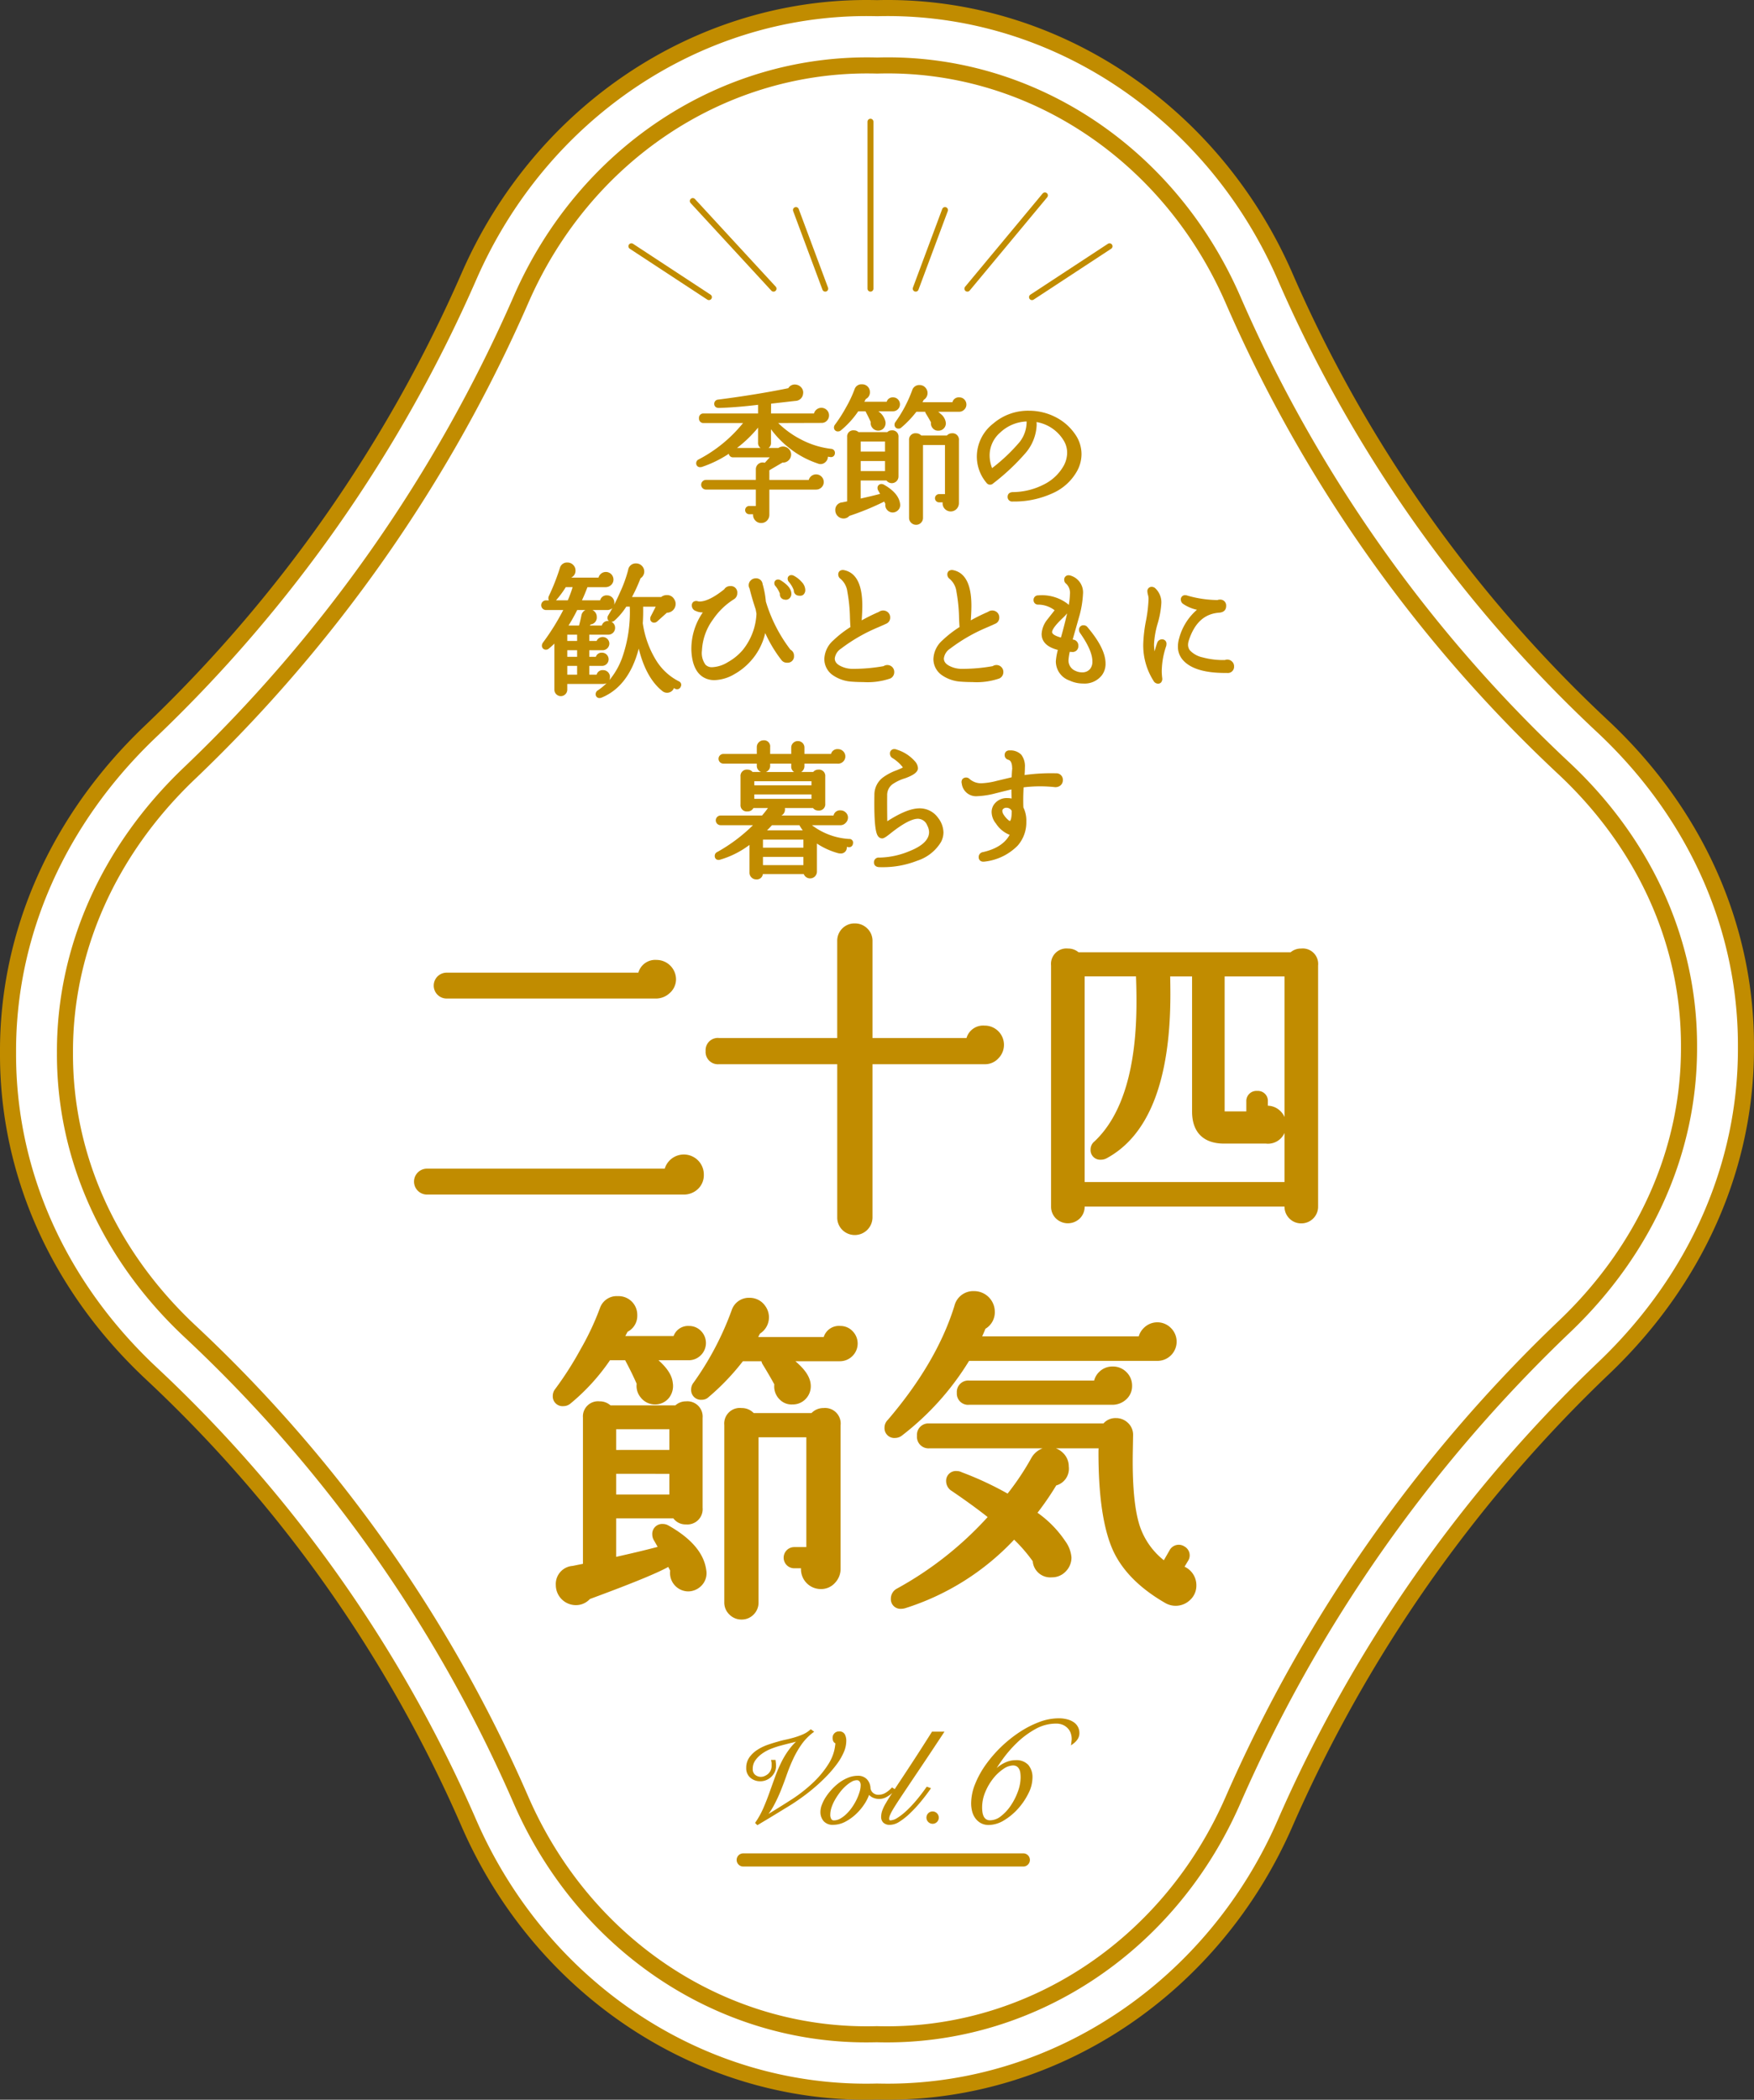 <svg xmlns="http://www.w3.org/2000/svg" width="326.57" height="390.791" viewBox="0 0 326.57 390.791">
  <rect x="0" y="0" width="326.57" height="390.791" fill="#333333" stroke="none"/>
  <g id="アートワーク_994" data-name="アートワーク 994" transform="translate(129.545 155.02)">
    <g id="グループ_5174" data-name="グループ 5174" transform="translate(-129.545 -155.02)">
      <g id="グループ_5167" data-name="グループ 5167">
        <path id="パス_74087" data-name="パス 74087" d="M160.987,388.985c-31.674,0-60.7-19.582-73.957-49.889a252.271,252.271,0,0,0-59.114-83.752C10.575,239.139,1.083,217.917,1.187,195.585c-.1-22.045,9.256-43.242,26.336-59.585A262.248,262.248,0,0,0,87,51.132c13.25-30.339,42.31-49.944,74.036-49.944.64,0,1.287.008,1.934.024q1-.025,1.99-.025c31.676,0,60.707,19.584,73.961,49.89a252.3,252.3,0,0,0,59.114,83.753c17.339,16.2,26.833,37.425,26.729,59.757.1,22.045-9.256,43.242-26.337,59.588a262.222,262.222,0,0,0-59.476,84.865c-13.251,30.342-42.308,49.944-74.031,49.944,0,0-1.292-.008-1.939-.024Q161.981,388.985,160.987,388.985Z" transform="translate(0.309 0.309)" fill="#fff"/>
        <path id="パス_74088" data-name="パス 74088" d="M161.3,390.791c-32.268,0-61.834-19.934-75.327-50.785A250.781,250.781,0,0,0,27.2,256.747C9.555,240.254-.106,218.639,0,195.888c-.1-22.481,9.416-44.029,26.8-60.661a260.741,260.741,0,0,0,59.14-84.385C99.426,19.958,129.025,0,161.345,0c.653,0,1.313.008,1.973.025.6-.018,1.276-.026,1.95-.026,32.269,0,61.839,19.934,75.333,50.787a250.754,250.754,0,0,0,58.764,83.259c17.648,16.491,27.309,38.1,27.2,60.856.1,22.481-9.417,44.03-26.8,60.663a260.75,260.75,0,0,0-59.139,84.382c-13.488,30.885-43.086,50.842-75.4,50.842,0,0-1.318-.008-1.978-.025C162.649,390.782,161.972,390.791,161.3,390.791Zm.049-387.8c-31.131,0-59.653,19.251-72.665,49.045a263.743,263.743,0,0,1-59.814,85.35C12.085,153.447,2.9,174.222,2.992,195.888c-.1,21.923,9.221,42.755,26.255,58.673a253.741,253.741,0,0,1,59.462,84.246c13.289,30.384,42.659,49.811,74.544,48.966.7.018,1.957.025,1.983.025,31.119,0,59.641-19.252,72.654-49.047A263.715,263.715,0,0,1,297.7,253.4c16.784-16.059,25.974-36.834,25.877-58.5.1-21.923-9.224-42.755-26.257-58.669A253.778,253.778,0,0,1,237.86,51.986C224.571,21.6,195.215,2.183,163.317,3.018,162.607,3,161.972,2.994,161.345,2.994Z" transform="translate(0)" fill="#c18c00"/>
      </g>
      <path id="パス_74089" data-name="パス 74089" d="M159.082,377.912c-28.1,0-53.723-17.254-65.6-44.411a261.313,261.313,0,0,0-61.254-86.78C16.78,232.283,8.321,213.464,8.412,193.733c-.087-19.575,8.26-38.392,23.5-52.976A271.416,271.416,0,0,0,93.456,52.932C105.6,25.131,132.189,7.708,161.134,8.5c28.917-.847,55.416,16.594,67.572,44.383a261.407,261.407,0,0,0,61.257,86.781c15.444,14.436,23.9,33.252,23.815,52.981.083,19.584-8.262,38.4-23.5,52.982a271.412,271.412,0,0,0-61.54,87.826c-12.141,27.8-38.743,45.223-67.677,44.435C160.4,377.9,159.737,377.912,159.082,377.912Zm.2-366.45c-27.106,0-51.7,16.581-63.088,42.668a274.394,274.394,0,0,1-62.212,88.79C19.34,156.929,11.32,174.975,11.4,193.733c-.086,18.9,8.034,36.939,22.866,50.8A264.324,264.324,0,0,1,96.223,332.3c11.662,26.666,37.109,43.382,64.83,42.591,27.818.8,53.288-15.964,64.939-42.641A274.389,274.389,0,0,1,288.2,243.461c14.644-14.009,22.663-32.055,22.581-50.813v-.013c.086-18.89-8.034-36.926-22.867-50.789a264.352,264.352,0,0,1-61.955-87.768C214.3,27.411,188.8,10.655,161.135,11.488,160.519,11.471,159.9,11.462,159.285,11.462Z" transform="translate(2.19 2.205)" fill="#c18c00"/>
      <g id="グループ_5168" data-name="グループ 5168" transform="translate(77.089 171.861)">
        <path id="パス_74090" data-name="パス 74090" d="M113.992,176.912a3.544,3.544,0,0,0,1.122-2.711,3.721,3.721,0,0,0-7.28-1.1H63.567a2.409,2.409,0,0,0,0,4.819h47.765A3.791,3.791,0,0,0,113.992,176.912Z" transform="translate(-61.16 -127.458)" fill="#c18c00"/>
        <path id="パス_74091" data-name="パス 74091" d="M66.437,148.928h38.972a3.766,3.766,0,0,0,2.628-1.039,3.429,3.429,0,0,0,1.153-2.554,3.635,3.635,0,0,0-3.6-3.595,3.27,3.27,0,0,0-3.415,2.37H66.437a2.409,2.409,0,0,0,0,4.817Z" transform="translate(-60.413 -134.945)" fill="#c18c00"/>
        <path id="パス_74092" data-name="パス 74092" d="M158.727,161.475a3.577,3.577,0,0,0-2.575-6.107,3.219,3.219,0,0,0-3.35,2.307H135.3V139.631a3.181,3.181,0,0,0-.987-2.358,3.23,3.23,0,0,0-2.3-.924,3.192,3.192,0,0,0-2.342.94,3.235,3.235,0,0,0-.94,2.342v18.043H106.7a2.264,2.264,0,0,0-2.47,2.409,2.292,2.292,0,0,0,2.47,2.472h22.034v28.519a3.233,3.233,0,0,0,.928,2.3,3.3,3.3,0,0,0,5.637-2.3V162.555h20.912A3.368,3.368,0,0,0,158.727,161.475Z" transform="translate(-49.941 -136.349)" fill="#c18c00"/>
        <path id="パス_74093" data-name="パス 74093" d="M201.816,140.058a2.992,2.992,0,0,0-1.949.688H160.362a2.987,2.987,0,0,0-1.946-.688,2.876,2.876,0,0,0-3.159,3.16V188.05a3.066,3.066,0,0,0,.91,2.249,3.2,3.2,0,0,0,4.436,0,3.068,3.068,0,0,0,.909-2.207H198.72a3.073,3.073,0,0,0,.909,2.208,3.033,3.033,0,0,0,2.187.909,3.12,3.12,0,0,0,2.251-.911,3.076,3.076,0,0,0,.905-2.246V143.218A2.875,2.875,0,0,0,201.816,140.058ZM163.34,175.952a1.911,1.911,0,0,0-.726,1.5,1.79,1.79,0,0,0,1.912,1.908,2.227,2.227,0,0,0,1.022-.238c7.913-4.238,11.925-14.514,11.925-30.541q0-1.609-.039-3.329h4.075V170.4c0,3.846,2.118,5.962,5.963,5.962h7.795a3.36,3.36,0,0,0,3.452-1.985v9.14H161.511v-38.27h9.561c.058,1.581.088,3.094.088,4.515C171.2,162.231,168.552,171.054,163.34,175.952Zm34.6-5.658a3.457,3.457,0,0,0-2.32-.986v-.775a1.848,1.848,0,0,0-1.973-1.973,1.879,1.879,0,0,0-2.036,1.973v1.831l-4.036,0V145.251H198.72v26.173A3.336,3.336,0,0,0,197.94,170.294Z" transform="translate(-36.652 -135.383)" fill="#c18c00"/>
        <path id="パス_74094" data-name="パス 74094" d="M125.483,207.907a3.069,3.069,0,0,0-2.255.935H112.464a3.078,3.078,0,0,0-2.257-.935,2.9,2.9,0,0,0-3.219,3.156v33.049a3.044,3.044,0,0,0,.942,2.218,3.115,3.115,0,0,0,2.278.939,3.06,3.06,0,0,0,2.266-.958,3.1,3.1,0,0,0,.89-2.2V213.348h8.9v20.437h-2.206a1.973,1.973,0,1,0,0,3.945h1.214c0,.068-.006.139-.006.209a3.692,3.692,0,0,0,3.718,3.657,3.447,3.447,0,0,0,2.617-1.155,3.759,3.759,0,0,0,1.04-2.627V211.126A2.9,2.9,0,0,0,125.483,207.907Z" transform="translate(-49.224 -117.712)" fill="#c18c00"/>
        <path id="パス_74095" data-name="パス 74095" d="M129.876,196.868a2.974,2.974,0,0,0-3.1,2.058h-12.2c.113-.212.222-.422.329-.632a3.582,3.582,0,0,0,.986-5.14,3.486,3.486,0,0,0-2.908-1.524,3.365,3.365,0,0,0-3.348,2.322,55.908,55.908,0,0,1-7.076,13.443,2.042,2.042,0,0,0-.466,1.3,1.822,1.822,0,0,0,1.973,1.912,1.784,1.784,0,0,0,1.259-.484,44.034,44.034,0,0,0,6.4-6.688h3.456a1.808,1.808,0,0,0,.275.655c.819,1.341,1.533,2.568,2.123,3.648a2.733,2.733,0,0,0-.02.335,3.349,3.349,0,0,0,1,2.462,3.08,3.08,0,0,0,2.2.949c.068,0,.135,0,.2-.006a3.294,3.294,0,0,0,2.448-1.016,3.388,3.388,0,0,0,.96-2.389c0-1.332-.734-2.666-2.235-4.071-.2-.2-.415-.384-.63-.567h8.251a3.282,3.282,0,0,0,2.372-.972,3.272,3.272,0,0,0,.045-4.606A3.114,3.114,0,0,0,129.876,196.868Z" transform="translate(-50.5 -121.951)" fill="#c18c00"/>
        <path id="パス_74096" data-name="パス 74096" d="M84.92,211.394a38.569,38.569,0,0,0,7.385-8.082h2.833l.043.11c.766,1.421,1.468,2.856,2.092,4.274a3.326,3.326,0,0,0,.749,2.545,3.364,3.364,0,0,0,2.734,1.3h0a3.278,3.278,0,0,0,2.62-1.342,3.594,3.594,0,0,0,.61-2.728c-.142-1.329-1.016-2.7-2.655-4.157h5.615a3.159,3.159,0,0,0,2.279-.942,3.193,3.193,0,0,0,.048-4.48,3.056,3.056,0,0,0-2.266-.958,2.869,2.869,0,0,0-2.861,1.872h-8.99c.142-.263.28-.527.415-.789a3.322,3.322,0,0,0,1.811-3.1,3.472,3.472,0,0,0-3.594-3.532,3.3,3.3,0,0,0-3.353,2.215,50.4,50.4,0,0,1-3.607,7.669,62.778,62.778,0,0,1-4.712,7.38,2.064,2.064,0,0,0-.465,1.3,1.82,1.82,0,0,0,1.974,1.908A2.036,2.036,0,0,0,84.92,211.394Z" transform="translate(-55.821 -122.015)" fill="#c18c00"/>
        <path id="パス_74097" data-name="パス 74097" d="M102.965,229.964a2.09,2.09,0,0,0-.93-.223,1.849,1.849,0,0,0-1.975,1.971,2.149,2.149,0,0,0,.261.993c.277.471.522.9.737,1.3-2.2.58-4.79,1.2-7.714,1.852V228.7h10.645a2.808,2.808,0,0,0,2.349,1.122,2.843,2.843,0,0,0,3.093-3.093V210.011a2.843,2.843,0,0,0-3.093-3.093,2.891,2.891,0,0,0-1.973.749H92.279a2.993,2.993,0,0,0-2.031-.749,2.816,2.816,0,0,0-3.094,3.033v27.2l-1.925.395a3.379,3.379,0,0,0-3.127,3.583,3.739,3.739,0,0,0,3.718,3.717,3.509,3.509,0,0,0,2.628-1.142c9.3-3.426,13-5.077,14.587-5.968l.357.688a3.966,3.966,0,0,0-.026.459,3.424,3.424,0,0,0,3.455,3.406h.006a3.508,3.508,0,0,0,2.516-1.2,3.3,3.3,0,0,0,.764-2.783C109.688,235.177,107.3,232.379,102.965,229.964Zm-9.621-14V212.11h9.9v3.849Zm9.9,4.443v3.849h-9.9V220.4Z" transform="translate(-55.706 -117.969)" fill="#c18c00"/>
        <path id="パス_74098" data-name="パス 74098" d="M186.272,237.05l.626-1.044a1.89,1.89,0,0,0-.658-2.73,1.935,1.935,0,0,0-2.763.732l-1.06,1.839a13.63,13.63,0,0,1-4.408-6.16c-1-2.874-1.462-7.462-1.379-13.631l.062-3.509a3.015,3.015,0,0,0-.958-2.265,3.177,3.177,0,0,0-2.261-.892,2.953,2.953,0,0,0-2.3,1H138.741a2.118,2.118,0,0,0-2.284,2.283,2.149,2.149,0,0,0,2.284,2.348h21.092a4.062,4.062,0,0,0-2.063,1.753,49.037,49.037,0,0,1-4.444,6.67,60.969,60.969,0,0,0-8.542-3.975,2.086,2.086,0,0,0-.929-.224,1.82,1.82,0,0,0-1.973,1.91,2.154,2.154,0,0,0,1.05,1.8c2.666,1.814,4.907,3.444,6.682,4.855a64.951,64.951,0,0,1-16.927,13.334,2.1,2.1,0,0,0-1.093,1.831,1.79,1.79,0,0,0,1.91,1.911,2.917,2.917,0,0,0,.713-.1,47.3,47.3,0,0,0,20.324-12.768,28.641,28.641,0,0,1,3.466,4.017,3.271,3.271,0,0,0,3.557,2.991,3.487,3.487,0,0,0,2.6-1.108,3.655,3.655,0,0,0,1.052-2.61,5.938,5.938,0,0,0-1.141-3,20.274,20.274,0,0,0-5.18-5.3,54.374,54.374,0,0,0,3.488-5.085,3.227,3.227,0,0,0,2.334-3.513,3.486,3.486,0,0,0-1.155-2.615,3.643,3.643,0,0,0-1.245-.775h7.951l-.019.392c-.042,8.291.868,14.554,2.709,18.621,1.739,3.785,5.022,7.079,9.771,9.8a3.868,3.868,0,0,0,4.56-.577,3.609,3.609,0,0,0,1.185-2.707,3.8,3.8,0,0,0-2.206-3.5Z" transform="translate(-42.815 -117.325)" fill="#c18c00"/>
        <path id="パス_74099" data-name="パス 74099" d="M167.814,202.806a3.424,3.424,0,0,0-.914,1.587H143.624a2.12,2.12,0,0,0-2.285,2.284,2.091,2.091,0,0,0,2.285,2.221H170.25a3.776,3.776,0,0,0,2.578-.963,3.325,3.325,0,0,0,1.139-2.568,3.5,3.5,0,0,0-1.079-2.578,3.538,3.538,0,0,0-2.515-1.017A3.494,3.494,0,0,0,167.814,202.806Z" transform="translate(-40.277 -119.309)" fill="#c18c00"/>
        <path id="パス_74100" data-name="パス 74100" d="M133.91,217.517a51.2,51.2,0,0,0,12.486-13.89h35.056a3.576,3.576,0,0,0,2.527-6.122,3.548,3.548,0,0,0-5.054,0,3.506,3.506,0,0,0-.935,1.554H148.841c.216-.475.416-.945.6-1.408a3.562,3.562,0,0,0,1.748-3.165,3.849,3.849,0,0,0-3.844-3.843,3.61,3.61,0,0,0-3.675,2.744c-2.155,6.99-6.349,14.155-12.415,21.236a2,2,0,0,0-.6,1.437,1.82,1.82,0,0,0,1.973,1.911A2.073,2.073,0,0,0,133.91,217.517Z" transform="translate(-43.06 -122.208)" fill="#c18c00"/>
      </g>
      <g id="グループ_5169" data-name="グループ 5169" transform="translate(100.763 71.524)">
        <path id="パス_74101" data-name="パス 74101" d="M103.6,72.161a1.261,1.261,0,0,0,.295-.044,21.412,21.412,0,0,0,5.015-2.45.787.787,0,0,0,.857.664h6.764l-.925,1.022a1.259,1.259,0,0,0-1.664,1.189V74.53h-9.278a.9.9,0,1,0,0,1.8h9.278v3.054h-1.228a.766.766,0,0,0,0,1.533h.715c0,.043-.005.088-.005.132a1.485,1.485,0,0,0,.432,1.05,1.44,1.44,0,0,0,1.07.455,1.466,1.466,0,0,0,1.1-.456,1.539,1.539,0,0,0,.432-1.1V76.335h8.677a1.424,1.424,0,0,0,1.018-.4,1.346,1.346,0,0,0,.43-1.015,1.393,1.393,0,0,0-.406-.994,1.42,1.42,0,0,0-1.993-.035,1.4,1.4,0,0,0-.392.644h-7.335v-1.8l2.448-1.433a1.452,1.452,0,0,0,1.171-.451,1.5,1.5,0,0,0,.413-1.317,1.513,1.513,0,0,0-2.349-.945H116.3a1.133,1.133,0,0,0,.463-1.008V65.095a17.854,17.854,0,0,0,3.454,3.543,17.166,17.166,0,0,0,5.238,2.831,1.3,1.3,0,0,0,1.486-.292,1.314,1.314,0,0,0,.411-.955V70.21l.449.066a.75.75,0,0,0,.585-.136.763.763,0,0,0,.274-.533l0-.019a.738.738,0,0,0-.7-.838A16.094,16.094,0,0,1,122.341,67a17.534,17.534,0,0,1-4.234-3.052l8.095-.024a1.3,1.3,0,0,0,.973-.416,1.374,1.374,0,0,0,.393-.979,1.358,1.358,0,0,0-.429-1.016,1.426,1.426,0,0,0-1.985,0,1.351,1.351,0,0,0-.389.659h-8l.02-1.833,4.521-.513a1.463,1.463,0,0,0,1.429-1.312,1.392,1.392,0,0,0-.286-1.127,1.561,1.561,0,0,0-1.007-.589,1.386,1.386,0,0,0-1.456.663c-3.914.8-8.3,1.513-13.056,2.123a.78.78,0,0,0-.735.789c0,.179.063.765.886.765,2.217-.069,4.664-.266,7.277-.584v1.617H104.232a.8.8,0,0,0-.875.876.817.817,0,0,0,.875.9h7.328a26.109,26.109,0,0,1-8.266,6.772.761.761,0,0,0-.455.7A.7.7,0,0,0,103.6,72.161ZM114.357,64.8v2.777a1.133,1.133,0,0,0,.463,1.008h-4.384A23.477,23.477,0,0,0,114.357,64.8Z" transform="translate(-73.978 -56.737)" fill="#c18c00"/>
        <path id="パス_74102" data-name="パス 74102" d="M140.963,78.071a1.505,1.505,0,0,0,2.171-.018,1.552,1.552,0,0,0,.429-1.084V65.29a1.182,1.182,0,0,0-1.284-1.313,1.254,1.254,0,0,0-.945.408h-4.795a1.262,1.262,0,0,0-.945-.408,1.181,1.181,0,0,0-1.312,1.284V79.726a1.24,1.24,0,0,0,.382.9,1.277,1.277,0,0,0,.93.383,1.23,1.23,0,0,0,.918-.388,1.254,1.254,0,0,0,.366-.9V66.164h4.09V75.3H139.9a.766.766,0,1,0,0,1.531h.639a1.339,1.339,0,0,0-.013.189A1.459,1.459,0,0,0,140.963,78.071Z" transform="translate(-65.79 -54.861)" fill="#c18c00"/>
        <path id="パス_74103" data-name="パス 74103" d="M123.958,65.51a.8.8,0,0,0,.505-.18,16.866,16.866,0,0,0,3.242-3.56h1.359c.01.032.023.064.037.1.342.634.654,1.274.931,1.9a1.358,1.358,0,0,0,.3,1.065,1.373,1.373,0,0,0,1.119.534h0a1.333,1.333,0,0,0,1.069-.547,1.487,1.487,0,0,0,.252-1.128,3.189,3.189,0,0,0-1.33-1.927h2.721a1.3,1.3,0,0,0,.949-2.2,1.236,1.236,0,0,0-.923-.391,1.152,1.152,0,0,0-1.184.818h-4.168q.144-.257.275-.514a1.365,1.365,0,0,0,.766-1.286,1.426,1.426,0,0,0-1.473-1.448,1.332,1.332,0,0,0-1.376.905,22.144,22.144,0,0,1-1.586,3.372,27.392,27.392,0,0,1-2.075,3.246.814.814,0,0,0-.178.5A.7.7,0,0,0,123.958,65.51Z" transform="translate(-68.677 -56.745)" fill="#c18c00"/>
        <path id="パス_74104" data-name="パス 74104" d="M133.1,78.421a1.357,1.357,0,0,0,1,.411h0a1.44,1.44,0,0,0,1.031-.494,1.347,1.347,0,0,0,.313-1.139c-.179-1.339-1.208-2.54-3.075-3.58a.833.833,0,0,0-.361-.084.71.71,0,0,0-.765.765.836.836,0,0,0,.1.386c.147.251.275.478.382.683-1.008.267-2.222.558-3.619.868V72.882h4.807a1.245,1.245,0,0,0,2.235-.768V64.8a1.143,1.143,0,0,0-1.258-1.255,1.169,1.169,0,0,0-.823.326h-5.367a1.214,1.214,0,0,0-.851-.326,1.132,1.132,0,0,0-1.257,1.229V76.761l-.925.189a1.386,1.386,0,0,0-1.284,1.471,1.536,1.536,0,0,0,1.53,1.528,1.422,1.422,0,0,0,1.093-.485,49.5,49.5,0,0,0,6.481-2.662l.217.417a1.605,1.605,0,0,0-.015.219A1.347,1.347,0,0,0,133.1,78.421ZM128.112,67.5V65.622h4.529V67.5Zm0,3.631V69.252h4.529v1.879Z" transform="translate(-68.626 -54.974)" fill="#c18c00"/>
        <path id="パス_74105" data-name="パス 74105" d="M132.137,64.225a.7.7,0,0,0,.765.739.672.672,0,0,0,.485-.19,19.166,19.166,0,0,0,2.818-2.949h1.645a.672.672,0,0,0,.12.334c.381.623.691,1.157.945,1.63a1.206,1.206,0,0,0-.011.164,1.38,1.38,0,0,0,.41,1.01,1.256,1.256,0,0,0,.9.386l.086,0a1.344,1.344,0,0,0,1-.416,1.364,1.364,0,0,0,.391-.977,2.433,2.433,0,0,0-.947-1.712,5.863,5.863,0,0,0-.485-.416h3.887a1.321,1.321,0,0,0,.969-.4,1.291,1.291,0,0,0,.4-.94,1.325,1.325,0,0,0-.377-.939,1.253,1.253,0,0,0-.934-.4,1.2,1.2,0,0,0-1.286.9h-5.576c.081-.149.158-.3.232-.442A1.473,1.473,0,0,0,138,57.482a1.436,1.436,0,0,0-1.2-.628,1.364,1.364,0,0,0-1.373.952,24.6,24.6,0,0,1-3.113,5.914A.793.793,0,0,0,132.137,64.225Z" transform="translate(-66.348 -56.717)" fill="#c18c00"/>
        <path id="パス_74106" data-name="パス 74106" d="M147.314,74.192a41.086,41.086,0,0,0,6-5.618,8.541,8.541,0,0,0,2.116-5.283,5.264,5.264,0,0,0-.026-.534,7.321,7.321,0,0,1,5.041,3.41,4.335,4.335,0,0,1,.66,2.312,5.151,5.151,0,0,1-.671,2.462,8.59,8.59,0,0,1-3.708,3.454,12.823,12.823,0,0,1-5.76,1.4c-.851.039-.943.625-.943.876a.845.845,0,0,0,.958.875,17.1,17.1,0,0,0,7.372-1.52,9.66,9.66,0,0,0,4.627-4.2,6.585,6.585,0,0,0,.8-3.1,6.434,6.434,0,0,0-1.231-3.762,9.755,9.755,0,0,0-3.726-3.191,10.8,10.8,0,0,0-4.815-1.126,9.956,9.956,0,0,0-6.679,2.4,7.809,7.809,0,0,0-3.036,6.034,7.562,7.562,0,0,0,1.8,4.991A.814.814,0,0,0,147.314,74.192Zm-.642-5.25a5.623,5.623,0,0,1,1.917-4.183,7.571,7.571,0,0,1,4.972-2.113,6.091,6.091,0,0,1-1.288,3.807,33.135,33.135,0,0,1-5.143,4.877A6.642,6.642,0,0,1,146.672,68.942Z" transform="translate(-63.181 -55.73)" fill="#c18c00"/>
        <path id="パス_74107" data-name="パス 74107" d="M105.576,105.172a10.638,10.638,0,0,1-4.26-3.948,17.956,17.956,0,0,1-2.459-6.869c.066-.966.087-2,.064-3.077h2.346l-.931,1.818a.87.87,0,0,0-.088.392.7.7,0,0,0,.739.765.88.88,0,0,0,.574-.248l1.781-1.6a1.641,1.641,0,0,0,1.631-1.645,1.494,1.494,0,0,0-.232-.812,1.512,1.512,0,0,0-1.407-.828,1.632,1.632,0,0,0-1.05.357H96.847a30.064,30.064,0,0,0,1.591-3.484,1.49,1.49,0,0,0,.236-2.332,1.483,1.483,0,0,0-1.073-.435,1.414,1.414,0,0,0-1.467,1.21,24.123,24.123,0,0,1-1.442,4.022c-.382.872-.771,1.7-1.167,2.464a1.813,1.813,0,0,0,.038-.381A1.354,1.354,0,0,0,92.2,89.173a1.213,1.213,0,0,0-1.282.928H87.527c.4-.86.74-1.683,1.023-2.453h3.373a1.481,1.481,0,0,0,1.027-.4,1.334,1.334,0,0,0,.447-1.02,1.414,1.414,0,0,0-2.4-1.011,1.463,1.463,0,0,0-.386.653H85.551l.011-.021a1.391,1.391,0,0,0,.766-1.312,1.419,1.419,0,0,0-.435-1.037,1.448,1.448,0,0,0-1.065-.439,1.36,1.36,0,0,0-1.407,1.02,40.793,40.793,0,0,1-2.067,5.247,1,1,0,0,0-.077.366.861.861,0,0,0,.093.408h-.528a.9.9,0,0,0,0,1.8h3.209A43.324,43.324,0,0,1,80.242,98a.91.91,0,0,0-.165.512.71.71,0,0,0,.766.764.74.74,0,0,0,.531-.207,11.138,11.138,0,0,0,1.023-.923v8.58a1.2,1.2,0,1,0,2.4,0V105.66h6.6a1.62,1.62,0,0,0,.724-.15,9.988,9.988,0,0,1-1.645,1.35.8.8,0,0,0-.389.683.683.683,0,0,0,.737.737,1.023,1.023,0,0,0,.371-.079c3.375-1.392,5.695-4.454,6.909-9.117.9,3.641,2.373,6.3,4.4,7.9a1.387,1.387,0,0,0,1.847-.084,1.162,1.162,0,0,0,.292-.474l.239.13a.728.728,0,0,0,1.036-.376.738.738,0,0,0,.062-.581A.754.754,0,0,0,105.576,105.172Zm-13.2-1.713a1.255,1.255,0,0,0-.914-.368,1.129,1.129,0,0,0-1.2.848H88.895V102.3h2.373a1.227,1.227,0,0,0,.853-2.11,1.216,1.216,0,0,0-.853-.348,1.129,1.129,0,0,0-1.153.766h-1.22V99.383h2.511a1.26,1.26,0,0,0,1.228-1.23,1.243,1.243,0,0,0-2.378-.493h-1.36V96.49h3.519a1.251,1.251,0,0,0,.916-.369,1.266,1.266,0,0,0,.368-.915,1.226,1.226,0,0,0-.369-.889,1.284,1.284,0,0,0-.311-.228.887.887,0,0,0,.566-.216,12.5,12.5,0,0,0,2.2-2.6h.648a25.537,25.537,0,0,1-1.421,9.528,13.883,13.883,0,0,1-2.37,4.142,1.514,1.514,0,0,0,.1-.571A1.257,1.257,0,0,0,92.373,103.459ZM86.629,102.3v1.637H84.8V102.3Zm0-2.919v1.228H84.8V99.383Zm0-2.893v1.17H84.8V96.49Zm.8-3.587c-.139.7-.289,1.334-.444,1.892H85.028a32.459,32.459,0,0,0,1.615-2.89h1.53A1.418,1.418,0,0,0,87.425,92.9Zm-2.908-5.255h1.271a22.392,22.392,0,0,1-.9,2.453H82.7A18.288,18.288,0,0,0,84.517,87.648Zm7.922,5.221a.875.875,0,0,0-.161.481.708.708,0,0,0,.274.6,1.183,1.183,0,0,0-1.33.841H88.986c.064-.071.127-.141.187-.208a1.287,1.287,0,0,0,1.116-1.4,1.357,1.357,0,0,0-.429-1.015,1.476,1.476,0,0,0-.384-.267h2.694a1.427,1.427,0,0,0,1.023-.352C92.942,92.014,92.691,92.454,92.439,92.869Z" transform="translate(-79.942 -49.891)" fill="#c18c00"/>
        <path id="パス_74108" data-name="パス 74108" d="M118.4,88.741a1.7,1.7,0,0,0,.256.021.934.934,0,0,0,.626-.21,1.155,1.155,0,0,0,.344-.926,2.241,2.241,0,0,0-.637-1.4,5.127,5.127,0,0,0-1.539-1.216.88.88,0,0,0-.391-.089.654.654,0,0,0-.711.686.872.872,0,0,0,.227.58,5.109,5.109,0,0,1,.918,1.555A.946.946,0,0,0,118.4,88.741Z" transform="translate(-70.459 -49.406)" fill="#c18c00"/>
        <path id="パス_74109" data-name="パス 74109" d="M113.018,100.957a11.664,11.664,0,0,0,2.859-5.376,24.858,24.858,0,0,0,3.055,5.066,1.237,1.237,0,0,0,.992.447,1.181,1.181,0,0,0,1.311-1.286,1.228,1.228,0,0,0-.657-1.128,27.923,27.923,0,0,1-4.584-8.971,16.855,16.855,0,0,0-.605-3.247,1.192,1.192,0,0,0-1.278-1.065,1.275,1.275,0,0,0-.93.383,1.249,1.249,0,0,0-.383.9,1.163,1.163,0,0,0,.159.589c.287,1.18.672,2.494,1.133,3.877.069.315.122.623.156.86a11.539,11.539,0,0,1-2.57,6.745,10.117,10.117,0,0,1-2.736,2.231,6.106,6.106,0,0,1-2.934.953,1.642,1.642,0,0,1-1.244-.46,3.667,3.667,0,0,1-.666-2.641,10.558,10.558,0,0,1,2.07-5.8,13.123,13.123,0,0,1,3.858-3.731,1.291,1.291,0,0,0,.649-1.152,1.194,1.194,0,0,0-1.311-1.312,1.289,1.289,0,0,0-1.123.6c-1.876,1.5-3.418,2.266-4.582,2.266a1.114,1.114,0,0,1-.334-.047.942.942,0,0,0-.831.12.832.832,0,0,0-.282.692A1.072,1.072,0,0,0,103,91.483a2.633,2.633,0,0,0,1.26.247,11.878,11.878,0,0,0-2.131,7.113c.134,2.841,1.1,4.612,2.864,5.26a4.137,4.137,0,0,0,1.423.238,7.726,7.726,0,0,0,3.708-1.105A11.754,11.754,0,0,0,113.018,100.957Z" transform="translate(-74.166 -49.282)" fill="#c18c00"/>
        <path id="パス_74110" data-name="パス 74110" d="M115.533,85.7a.843.843,0,0,0-.441-.129.659.659,0,0,0-.711.71.723.723,0,0,0,.214.513,4.848,4.848,0,0,1,.818,1.414.974.974,0,0,0,.86,1.1,1.208,1.208,0,0,0,.255.03.96.96,0,0,0,.653-.253,1.121,1.121,0,0,0,.369-.861C117.55,87.362,116.892,86.539,115.533,85.7Z" transform="translate(-70.972 -49.237)" fill="#c18c00"/>
        <path id="パス_74111" data-name="パス 74111" d="M134.783,103.16a1.269,1.269,0,0,0-.386-.945,1.284,1.284,0,0,0-1.6-.156,31.958,31.958,0,0,1-5.787.5,4.891,4.891,0,0,1-2.154-.488c-.773-.363-1.148-.837-1.148-1.448a2.539,2.539,0,0,1,1.162-1.82,31.209,31.209,0,0,1,6.828-3.936q1.013-.439,1.577-.7a1.207,1.207,0,0,0,.75-1.158,1.267,1.267,0,0,0-.388-.947,1.349,1.349,0,0,0-1.718-.1,34.192,34.192,0,0,0-3.2,1.577c.078-1.093.117-1.993.117-2.738,0-3.907-1.126-6.127-3.353-6.6a1,1,0,0,0-.855.147.824.824,0,0,0-.271.668.989.989,0,0,0,.417.79,3.737,3.737,0,0,1,1.282,2.421,30.007,30.007,0,0,1,.484,4.933c.03.725.059,1.268.091,1.62a20.253,20.253,0,0,0-3.184,2.473,4.858,4.858,0,0,0-1.683,3.454,3.653,3.653,0,0,0,1.7,3.11,6.879,6.879,0,0,0,3.354,1.122c.7.055,1.433.082,2.182.082a13.02,13.02,0,0,0,5.039-.664A1.292,1.292,0,0,0,134.783,103.16Z" transform="translate(-69.049 -49.603)" fill="#c18c00"/>
        <path id="パス_74112" data-name="パス 74112" d="M150.152,104.352a1.3,1.3,0,0,0,.747-1.192,1.269,1.269,0,0,0-.386-.945,1.283,1.283,0,0,0-1.6-.156,31.968,31.968,0,0,1-5.787.5,4.883,4.883,0,0,1-2.154-.488c-.773-.362-1.148-.836-1.148-1.448a2.534,2.534,0,0,1,1.162-1.82,31.2,31.2,0,0,1,6.829-3.936c.673-.292,1.2-.527,1.574-.7a1.208,1.208,0,0,0,.751-1.158,1.265,1.265,0,0,0-.389-.947,1.349,1.349,0,0,0-1.718-.1,34.171,34.171,0,0,0-3.2,1.577c.078-1.093.117-1.993.117-2.738,0-3.907-1.126-6.127-3.353-6.6a1.017,1.017,0,0,0-.855.147.821.821,0,0,0-.272.668.99.99,0,0,0,.417.79,3.734,3.734,0,0,1,1.283,2.421,30.374,30.374,0,0,1,.484,4.933c.03.744.059,1.277.091,1.62a20.327,20.327,0,0,0-3.185,2.473,4.863,4.863,0,0,0-1.683,3.454,3.655,3.655,0,0,0,1.7,3.11,6.874,6.874,0,0,0,3.353,1.122c.7.055,1.433.082,2.184.082A13.021,13.021,0,0,0,150.152,104.352Z" transform="translate(-64.852 -49.603)" fill="#c18c00"/>
        <path id="パス_74113" data-name="パス 74113" d="M162.011,94.249a.805.805,0,0,0-.876.876.982.982,0,0,0,.2.572c1.519,2.154,2.288,3.926,2.288,5.267a2.164,2.164,0,0,1-.416,1.4,1.84,1.84,0,0,1-1.52.643,2.717,2.717,0,0,1-1.2-.268,2.076,2.076,0,0,1-1.313-2.022,10.262,10.262,0,0,1,.234-1.53c.251.021.391.03.418.03A1.058,1.058,0,0,0,161,98.072a1.088,1.088,0,0,0-1.05-1.165l1.147-4.044a18.618,18.618,0,0,0,.774-4.425,3.261,3.261,0,0,0-2.252-3.417,1.014,1.014,0,0,0-.368-.077.791.791,0,0,0-.875.846.9.9,0,0,0,.4.754,2.389,2.389,0,0,1,.662,1.976,12.147,12.147,0,0,1-.218,1.952c-.021-.028-.044-.055-.067-.083a3.392,3.392,0,0,0-.338-.277,7.884,7.884,0,0,0-5.26-1.429.835.835,0,0,0-.886.876.823.823,0,0,0,.885.846,5.05,5.05,0,0,1,3.034,1.049l-1.431,1.82a4.675,4.675,0,0,0-.986,2.589c0,1.457,1.015,2.457,3.018,2.973a11.451,11.451,0,0,0-.372,2.129,3.783,3.783,0,0,0,2.565,3.573,5.921,5.921,0,0,0,2.515.551,4.073,4.073,0,0,0,3.48-1.524,3.507,3.507,0,0,0,.695-2.189c0-1.882-1.1-4.093-3.343-6.752A.9.9,0,0,0,162.011,94.249Zm-3.921,1.116-.323,1.165c-1.054-.282-1.65-.649-1.65-1.022,0-.274.26-.979,2-2.628a9.241,9.241,0,0,0,.8-.843Q158.594,93.474,158.09,95.364Z" transform="translate(-60.998 -49.4)" fill="#c18c00"/>
        <path id="パス_74114" data-name="パス 74114" d="M172.351,96.425a.916.916,0,0,0-.884.652c-.15.407-.313.935-.484,1.578a8.2,8.2,0,0,1-.107-1.327,16.341,16.341,0,0,1,.673-3.833,16.65,16.65,0,0,0,.692-3.865,3.58,3.58,0,0,0-1.079-2.663.983.983,0,0,0-.7-.314.78.78,0,0,0-.819.876,2.873,2.873,0,0,0,.118.653,2.959,2.959,0,0,1,.1.686,26.071,26.071,0,0,1-.488,4.117,26.805,26.805,0,0,0-.5,4.262,12.28,12.28,0,0,0,1.908,6.891.98.98,0,0,0,.822.532.765.765,0,0,0,.6-.242,1.057,1.057,0,0,0,.193-.863,10.254,10.254,0,0,1-.078-1.268,14.934,14.934,0,0,1,.831-4.647l.01-.042a1.643,1.643,0,0,0,.032-.308A.79.79,0,0,0,172.351,96.425Z" transform="translate(-56.777 -48.955)" fill="#c18c00"/>
        <path id="パス_74115" data-name="パス 74115" d="M184.053,100.215a1.241,1.241,0,0,0-1.31-.263,14.607,14.607,0,0,1-4.142-.492,4.568,4.568,0,0,1-2.4-1.336,1.757,1.757,0,0,1-.321-.983,2.883,2.883,0,0,1,.147-.851c1.074-3.273,2.926-4.96,5.666-5.153,1.118-.092,1.284-.809,1.284-1.229a1.1,1.1,0,0,0-1.2-1.2,1.118,1.118,0,0,0-.418.079,20.847,20.847,0,0,1-5.574-.822,1.084,1.084,0,0,0-.4-.078.768.768,0,0,0-.847.823.978.978,0,0,0,.407.781,7.222,7.222,0,0,0,2.593,1.105,10.616,10.616,0,0,0-3.315,5.308,5.611,5.611,0,0,0-.229,1.538,3.712,3.712,0,0,0,.808,2.363c1.363,1.694,4.04,2.551,7.957,2.551.125,0,.252,0,.379,0a1.157,1.157,0,0,0,1.311-1.228A1.173,1.173,0,0,0,184.053,100.215Z" transform="translate(-55.446 -48.634)" fill="#c18c00"/>
        <path id="パス_74116" data-name="パス 74116" d="M130.665,127.677a12.679,12.679,0,0,1-6.993-2.565h5.32a1.315,1.315,0,0,0,.973-.44,1.379,1.379,0,0,0,.42-.979,1.27,1.27,0,0,0-.416-.948,1.343,1.343,0,0,0-.95-.392,1.214,1.214,0,0,0-1.323.957h-9.712a1.244,1.244,0,0,0,.668-1.172,1.394,1.394,0,0,0-.016-.217h5.243a1.211,1.211,0,0,0,.992.464,1.169,1.169,0,0,0,1.284-1.284v-5.049a1.168,1.168,0,0,0-1.284-1.283,1.2,1.2,0,0,0-.958.436h-2.239a1.282,1.282,0,0,0,.605-1.09v-.464l6.073,0a1.346,1.346,0,0,0,1.073-.32,1.339,1.339,0,0,0,.054-1.989,1.341,1.341,0,0,0-.95-.391,1.232,1.232,0,0,0-1.306.9H122.28v-1.17a1.2,1.2,0,0,0-.357-.877,1.259,1.259,0,0,0-1.746,0,1.194,1.194,0,0,0-.357.876v1.17h-3.926v-1.281a1.13,1.13,0,0,0-1.228-1.255,1.259,1.259,0,0,0-1.258,1.255v1.281h-6.222a.9.9,0,0,0,0,1.8h6.222v.408a1.172,1.172,0,0,0,.373.88,1.262,1.262,0,0,0,.413.266h-1.574a1.2,1.2,0,0,0-.957-.436,1.169,1.169,0,0,0-1.286,1.283v5.24a1.158,1.158,0,0,0,1.286,1.258,1.194,1.194,0,0,0,1.113-.628h2.707c-.334.466-.7.931-1.1,1.389h-7.713a.9.9,0,1,0,0,1.8h6.03a30.86,30.86,0,0,1-6.669,5,.764.764,0,0,0-.452.7.745.745,0,0,0,.257.624.8.8,0,0,0,.726.1,17.047,17.047,0,0,0,5.484-2.755v5.165a1.208,1.208,0,0,0,.369.887,1.221,1.221,0,0,0,.889.371,1.128,1.128,0,0,0,1.229-.984h7.623a1.27,1.27,0,0,0,2.447-.436v-5.254a13.536,13.536,0,0,0,3.888,1.773,1.587,1.587,0,0,0,.449.069,1.1,1.1,0,0,0,1.229-1.175c0-.016,0-.033,0-.049l.286.048a.746.746,0,0,0,.586-.135.761.761,0,0,0,.272-.524.688.688,0,0,0-.644-.868Zm-17.721-9.99v-.76h10.642v.76Zm10.642,1.7v.816H112.945v-.816Zm-1.627,6.684h-6.643q.465-.463.913-.954h5.115A8.618,8.618,0,0,0,121.959,126.066Zm.127,4.942v1.526h-7.53v-1.526Zm0-3.22v1.5h-7.53v-1.5Zm-6.569-12.849a1.168,1.168,0,0,0,.377-.881v-.408h3.926v.464a1.177,1.177,0,0,0,.531,1.09h-5.237A1.27,1.27,0,0,0,115.517,114.939Z" transform="translate(-73.266 -43.054)" fill="#c18c00"/>
        <path id="パス_74117" data-name="パス 74117" d="M137.588,121.635c-1.53,0-3.5.785-6.012,2.4-.029-2.1-.035-3.659-.019-4.747a2.53,2.53,0,0,1,.894-2.068,8.11,8.11,0,0,1,2.409-1.17c1.658-.592,2.428-1.194,2.428-1.892a2.06,2.06,0,0,0-.567-1.277,7.4,7.4,0,0,0-3.41-2.186.885.885,0,0,0-.392-.087.79.79,0,0,0-.845.875.95.95,0,0,0,.407.756,7.412,7.412,0,0,1,2,1.772,2.24,2.24,0,0,1-.305.173c-.2.092-.493.216-.886.376a10.042,10.042,0,0,0-2.6,1.389,4.011,4.011,0,0,0-1.513,3.17c-.1,5.923.33,7.217.663,7.675a.945.945,0,0,0,.784.437c.2,0,.517-.1,1.434-.838,2.331-1.869,4.09-2.818,5.225-2.818a1.89,1.89,0,0,1,1.728,1.24,2.731,2.731,0,0,1,.347,1.24c0,1.392-1.226,2.583-3.644,3.543a15.2,15.2,0,0,1-5.635,1.206.868.868,0,0,0-.984.9c0,.523.363.851.976.873.193.006.384.009.576.009a17.426,17.426,0,0,0,6.5-1.2,8.033,8.033,0,0,0,4.413-3.456,3.828,3.828,0,0,0,.475-1.816,4.548,4.548,0,0,0-1-2.71A4.183,4.183,0,0,0,137.588,121.635Z" transform="translate(-67.14 -42.716)" fill="#c18c00"/>
        <path id="パス_74118" data-name="パス 74118" d="M159.594,115.061a35.544,35.544,0,0,0-5.822.328c.038-.618.057-1.094.057-1.418a3.539,3.539,0,0,0-.668-2.36,2.8,2.8,0,0,0-2.13-.808.944.944,0,0,0-.727.228.852.852,0,0,0-.243.647.864.864,0,0,0,.666.861c.18.057.726.227.726,1.569h.028c-.044.276-.072.779-.122,1.7l-2.765.659a13.092,13.092,0,0,1-2.9.452,3.228,3.228,0,0,1-2.158-.79.922.922,0,0,0-1.325,0,.968.968,0,0,0-.142.829,2.674,2.674,0,0,0,2.862,2.367,15.679,15.679,0,0,0,3.41-.529c1.733-.434,2.571-.637,2.976-.73q.006.838.035,1.689a3.566,3.566,0,0,0-.745-.078,2.888,2.888,0,0,0-2.631,1.337,2.5,2.5,0,0,0-.345,1.283,3.451,3.451,0,0,0,.805,2.113,5.4,5.4,0,0,0,2.549,2.107c-.857,1.584-2.522,2.663-4.961,3.214a.913.913,0,0,0-.8.918.831.831,0,0,0,.267.663.909.909,0,0,0,.621.2,1.779,1.779,0,0,0,.262-.02,10.228,10.228,0,0,0,6.113-2.973,6.551,6.551,0,0,0,1.608-4.448,5.6,5.6,0,0,0-.55-2.656c-.047-1.128-.031-2.384.043-3.737a25.074,25.074,0,0,1,5.733-.048,1.474,1.474,0,0,0,1.045-.245,1.237,1.237,0,0,0,.526-.991v-.018A1.211,1.211,0,0,0,159.594,115.061Zm-8.567,8.886s-.092-.016-.319-.214a4.39,4.39,0,0,1-.855-1,1.392,1.392,0,0,1-.228-.653.5.5,0,0,1,.2-.415.775.775,0,0,1,.514-.185,1.1,1.1,0,0,1,1.035.577C151.38,123.825,151.029,123.939,151.026,123.947Z" transform="translate(-63.769 -42.666)" fill="#c18c00"/>
      </g>
      <g id="グループ_5170" data-name="グループ 5170" transform="translate(138.937 319.802)">
        <path id="パス_74119" data-name="パス 74119" d="M127.142,261.766a11.01,11.01,0,0,0,1.249-2.154,5.338,5.338,0,0,0,.463-2.076,2.559,2.559,0,0,0-.26-1.238,1.13,1.13,0,0,0-1.085-.56,1.159,1.159,0,0,0-.857.343,1.171,1.171,0,0,0-.343.86,1.474,1.474,0,0,0,.136.648.833.833,0,0,0,.383.367,9.748,9.748,0,0,1-.228,1.408,8.613,8.613,0,0,1-1.088,2.483,17.807,17.807,0,0,1-2.585,3.183,27.675,27.675,0,0,1-4.7,3.662q-1.144.737-2.4,1.51-.7.439-1.453.89a12.168,12.168,0,0,0,.964-1.509,28.021,28.021,0,0,0,1.339-2.855c.389-.972.764-1.971,1.112-2.968a31.118,31.118,0,0,1,1.173-2.886,17.81,17.81,0,0,1,1.515-2.644,10.049,10.049,0,0,1,2.114-2.22l.285-.221-.634-.455-.161.141a5.034,5.034,0,0,1-1.325.824,13.034,13.034,0,0,1-1.6.573c-.548.158-1.1.3-1.641.412s-1.037.246-1.456.374c-.522.141-1.122.329-1.781.553a9.09,9.09,0,0,0-1.892.9,5.54,5.54,0,0,0-1.515,1.378,3.338,3.338,0,0,0-.643,2.061,2.282,2.282,0,0,0,.776,1.816,2.773,2.773,0,0,0,1.857.65,2.816,2.816,0,0,0,1.146-.239,3,3,0,0,0,.93-.63,2.961,2.961,0,0,0,.619-.894,2.626,2.626,0,0,0,.224-1.061,4.834,4.834,0,0,0-.025-.51l-.074-.643h-.839l.071.326a1.7,1.7,0,0,1,.042.349v.431a2.011,2.011,0,0,1-.169.819,1.921,1.921,0,0,1-.447.639,2.329,2.329,0,0,1-.662.427,1.678,1.678,0,0,1-1.806-.232,1.334,1.334,0,0,1-.431-1.083,2.7,2.7,0,0,1,.487-1.6,5.346,5.346,0,0,1,1.262-1.248,7.611,7.611,0,0,1,1.646-.886,16.447,16.447,0,0,1,1.679-.565q1.214-.331,2.376-.606c.21-.049.418-.106.621-.168a9.554,9.554,0,0,0-.989,1.06,15,15,0,0,0-1.676,2.61,27.1,27.1,0,0,0-1.242,2.88c-.357.991-.712,1.974-1.063,2.961s-.726,1.94-1.126,2.857A15.48,15.48,0,0,1,112,272.582l-.126.184.425.426.18-.107q1.53-.906,2.938-1.766l2.818-1.719c.8-.493,1.623-1.05,2.46-1.658.817-.59,1.634-1.237,2.429-1.923.766-.663,1.506-1.366,2.2-2.091A22.048,22.048,0,0,0,127.142,261.766Z" transform="translate(-110.228 -253.3)" fill="#c18c00"/>
        <path id="パス_74120" data-name="パス 74120" d="M141.884,255.82q-1.838,2.91-3.243,5.066t-2.444,3.72c-.445.668-.826,1.245-1.179,1.781l-.5-.32-.154.16a4.922,4.922,0,0,1-1.118.884,2.453,2.453,0,0,1-1.214.321,1.45,1.45,0,0,1-1.087-.387,1.354,1.354,0,0,1-.434-.836,2.53,2.53,0,0,0-.657-1.649,2.241,2.241,0,0,0-1.713-.66,4.811,4.811,0,0,0-1.757.342,7.387,7.387,0,0,0-1.623.891,9.935,9.935,0,0,0-1.409,1.252,11.185,11.185,0,0,0-1.128,1.421,7.505,7.505,0,0,0-.751,1.447,3.774,3.774,0,0,0-.282,1.312,2.6,2.6,0,0,0,.594,1.779,2.225,2.225,0,0,0,1.755.687,4.907,4.907,0,0,0,2.323-.6,9.194,9.194,0,0,0,2.026-1.475,10.244,10.244,0,0,0,1.582-1.935,8.054,8.054,0,0,0,.775-1.558,2.784,2.784,0,0,0,.522.413,2.851,2.851,0,0,0,2.823-.074,4.764,4.764,0,0,0,.973-.713c-.032.049-.074.112-.106.161-.48.736-.855,1.336-1.142,1.838a7.88,7.88,0,0,0-.63,1.337,3.633,3.633,0,0,0-.193,1.123,1.476,1.476,0,0,0,.4,1.069,1.678,1.678,0,0,0,1.257.417,3.315,3.315,0,0,0,1.674-.538,12.264,12.264,0,0,0,2.066-1.635,24.454,24.454,0,0,0,1.859-1.989c.638-.759,1.252-1.555,1.826-2.368l.2-.29-.789-.287-.12.169c-.594.843-1.216,1.654-1.847,2.4a21.907,21.907,0,0,1-1.848,1.954,11.149,11.149,0,0,1-1.675,1.3,2.552,2.552,0,0,1-1.257.449c-.124,0-.252,0-.252-.325a1.714,1.714,0,0,1,.137-.6,7.37,7.37,0,0,1,.539-1.056c.263-.451.628-1.029,1.112-1.766s1.092-1.639,1.836-2.752,1.647-2.455,2.7-4.023,2.283-3.422,3.7-5.57l.277-.42h-2.321Zm-18.641,14.016a7.9,7.9,0,0,1,.634-1.431,12.952,12.952,0,0,1,.923-1.4,8.5,8.5,0,0,1,1.076-1.179,6.309,6.309,0,0,1,1.108-.812,1.958,1.958,0,0,1,.94-.287.633.633,0,0,1,.556.233,1.132,1.132,0,0,1,.2.689,4.358,4.358,0,0,1-.2,1.245,9.551,9.551,0,0,1-.568,1.453,10.415,10.415,0,0,1-.848,1.441,8.361,8.361,0,0,1-1.051,1.235,5.514,5.514,0,0,1-1.158.865,2.356,2.356,0,0,1-1.148.313.537.537,0,0,1-.49-.237,1.493,1.493,0,0,1-.193-.828A4.268,4.268,0,0,1,123.243,269.836Z" transform="translate(-107.374 -253.206)" fill="#c18c00"/>
        <path id="パス_74121" data-name="パス 74121" d="M137.184,267.808a1.153,1.153,0,0,0,.81,1.964,1.148,1.148,0,0,0,.812-1.964A1.139,1.139,0,0,0,137.184,267.808Z" transform="translate(-103.297 -250.139)" fill="#c18c00"/>
        <path id="パス_74122" data-name="パス 74122" d="M163.377,255.406a2.38,2.38,0,0,0-.718-.88,3.689,3.689,0,0,0-1.215-.587,6.11,6.11,0,0,0-1.747-.219,10.245,10.245,0,0,0-3.587.7,18.631,18.631,0,0,0-3.658,1.877,24.1,24.1,0,0,0-6.28,6.054,17.329,17.329,0,0,0-1.979,3.592,9.737,9.737,0,0,0-.742,3.606,6.035,6.035,0,0,0,.174,1.441,3.733,3.733,0,0,0,.585,1.3,3.142,3.142,0,0,0,1.035.929,3,3,0,0,0,1.482.354,5.591,5.591,0,0,0,2.881-.887,11.416,11.416,0,0,0,2.609-2.182,12.532,12.532,0,0,0,1.9-2.816,6.557,6.557,0,0,0,.752-2.874,3.53,3.53,0,0,0-.776-2.421,2.984,2.984,0,0,0-2.333-.884,4.512,4.512,0,0,0-1.537.266,6.152,6.152,0,0,0-1.369.7,7.718,7.718,0,0,0-.653.494q.444-.683.954-1.408a23.029,23.029,0,0,1,2.835-3.3,16.211,16.211,0,0,1,3.436-2.546,7.793,7.793,0,0,1,3.793-1.01,3.091,3.091,0,0,1,1.433.29,2.835,2.835,0,0,1,.9.71,2.481,2.481,0,0,1,.478.9,3.4,3.4,0,0,1,.142.889,2.53,2.53,0,0,1-.011.3l-.12.971.509-.383a3.331,3.331,0,0,0,.7-.741,2.036,2.036,0,0,0,.357-1.2A2.387,2.387,0,0,0,163.377,255.406Zm-10.768,8.468a6.983,6.983,0,0,1,.053.858,7.728,7.728,0,0,1-.512,2.634,11.862,11.862,0,0,1-1.335,2.613,8.413,8.413,0,0,1-1.831,1.97,3.279,3.279,0,0,1-1.98.751,1.3,1.3,0,0,1-.773-.2,1.349,1.349,0,0,1-.444-.526,2.612,2.612,0,0,1-.227-.769,6.138,6.138,0,0,1-.067-.88,7.467,7.467,0,0,1,.591-2.888,10.528,10.528,0,0,1,1.477-2.523,8.481,8.481,0,0,1,1.888-1.767,3.288,3.288,0,0,1,1.757-.65,1.341,1.341,0,0,1,.742.176,1.356,1.356,0,0,1,.437.485A2.055,2.055,0,0,1,152.609,263.874Z" transform="translate(-101.575 -253.72)" fill="#c18c00"/>
      </g>
      <g id="グループ_5173" data-name="グループ 5173" transform="translate(117.557 22.652)">
        <line id="線_16" data-name="線 16" y1="31.073" transform="translate(44.512)" fill="none" stroke="#c18c00" stroke-linecap="round" stroke-linejoin="round" stroke-width="1.104"/>
        <g id="グループ_5171" data-name="グループ 5171" transform="translate(0 6.873)">
          <line id="線_17" data-name="線 17" x1="9.023" y1="24.2" transform="translate(27.068)" fill="none" stroke="#c18c00" stroke-linecap="round" stroke-linejoin="round" stroke-width="1.104" stroke-dasharray="15.617"/>
          <line id="線_18" data-name="線 18" x1="15.038" y1="16.309" transform="translate(11.429 7.891)" fill="none" stroke="#c18c00" stroke-linecap="round" stroke-linejoin="round" stroke-width="1.104"/>
          <line id="線_19" data-name="線 19" x1="14.436" y1="9.47" transform="translate(0 16.308)" fill="none" stroke="#c18c00" stroke-linecap="round" stroke-linejoin="round" stroke-width="1.104"/>
        </g>
        <g id="グループ_5172" data-name="グループ 5172" transform="translate(52.933 6.873)">
          <line id="線_20" data-name="線 20" y1="24.2" x2="9.023" fill="none" stroke="#c18c00" stroke-linecap="round" stroke-linejoin="round" stroke-width="1.104" stroke-dasharray="15.617"/>
          <line id="線_21" data-name="線 21" y1="17.361" x2="14.436" transform="translate(9.624 6.839)" fill="none" stroke="#c18c00" stroke-linecap="round" stroke-linejoin="round" stroke-width="1.104"/>
          <line id="線_22" data-name="線 22" y1="9.469" x2="14.436" transform="translate(21.654 16.309)" fill="none" stroke="#c18c00" stroke-linecap="round" stroke-linejoin="round" stroke-width="1.104"/>
        </g>
      </g>
      <path id="パス_74123" data-name="パス 74123" d="M162.184,276.112H110.04a1.226,1.226,0,0,1,0-2.452h52.144a1.226,1.226,0,0,1,0,2.452Z" transform="translate(28.341 71.275)" fill="#c18c00"/>
    </g>
  </g>
</svg>
